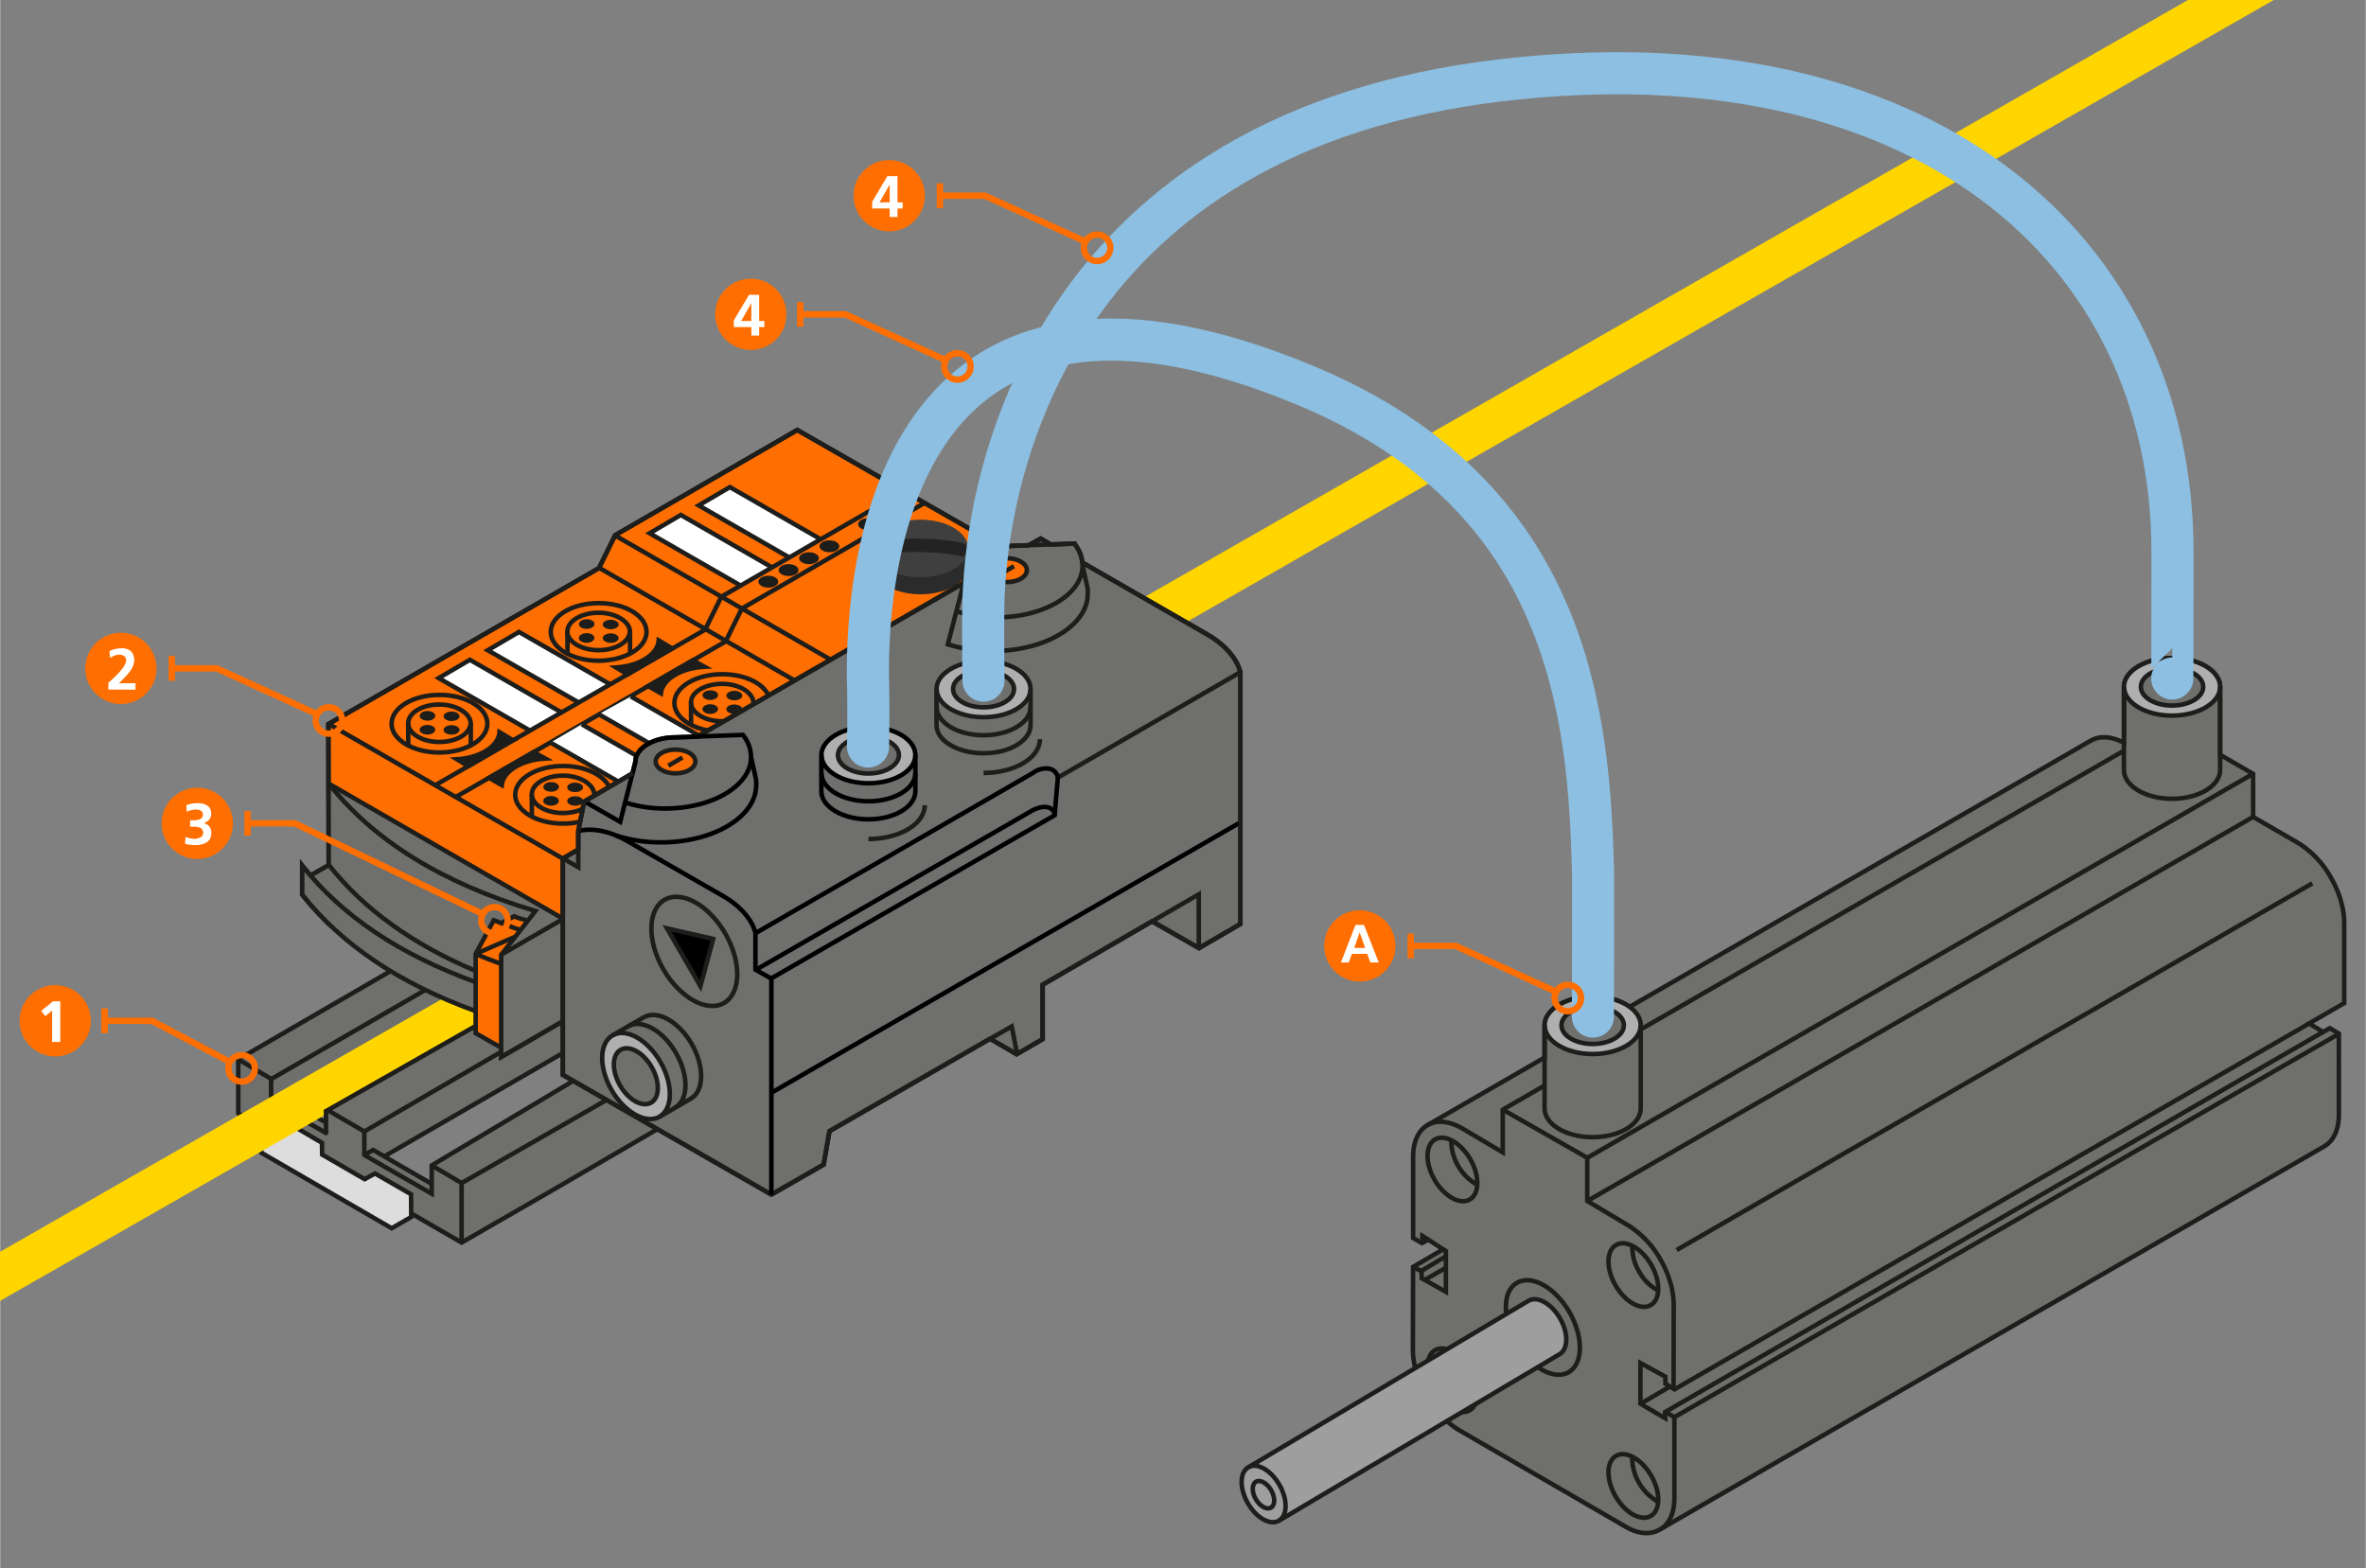 <?xml version="1.0" encoding="UTF-8" standalone="no"?>
<svg xmlns="http://www.w3.org/2000/svg" data-name="Ebene 1" height="1485" id="Ebene_1" viewBox="0 0 1054.96 699.51" width="2240">
  <rect x="0" y="0" width="1054.96" height="699.51" fill="#808080" stroke="none"/>
  <polygon points="173.97 433.03 204.21 447.74 129.58 491.2 134.68 495.02 192.44 528.04 192.44 519.79 204.74 512.25 212.46 507.84 219.05 503.9 233.77 495.11 255.69 481.93 293.3 503.75 205.76 554.21 106.16 496.59 106.16 472.48 173.97 433.03" style="fill:#6f6f6e"/>
  <polygon points="333.45 480.13 247.51 530.14 205.76 554.21 106.16 496.59 106.16 472.48 187.47 425.35 333.45 480.13" style="fill:none;stroke:#1d1d1b;stroke-miterlimit:3.864;stroke-width:2.012px;fill-rule:evenodd"/>
  <polygon points="167.6 482.89 146.05 495.16 146.05 505.03 167.16 516.88 257.76 465.76 242 441.08 167.6 482.89" style="fill:#6f6f6e"/>
  <line style="fill:#6f6f6e;stroke:#1d1d1b;stroke-miterlimit:3.864;stroke-width:2.012px" x1="171.52" x2="254.9" y1="515.61" y2="467.37"/>
  <polygon points="183.29 542.81 183.23 532.67 167.17 523.4 162.53 525.94 143.57 514.98 143.49 509.73 124.8 498.72 116.43 503.51 116.43 514.13 174.58 547.82 183.29 542.81" style="fill:#ddd;stroke:#1d1d1b;stroke-miterlimit:3.864;stroke-width:2.012px"/>
  <line style="fill:#6f6f6e;stroke:#1d1d1b;stroke-miterlimit:3.864;stroke-width:2.012px" x1="162.38" x2="162.38" y1="504.67" y2="515.17"/>
  <polyline points="192.44 519.79 205.76 527.67 205.76 554.21" style="fill:none;stroke:#1d1d1b;stroke-miterlimit:3.864;stroke-width:2.012px"/>
  <polyline points="162.38 515.17 192.44 532.44 192.44 519.79 254.22 482.89" style="fill:none;stroke:#1d1d1b;stroke-linecap:round;stroke-miterlimit:3.864;stroke-width:2.012px"/>
  <polyline points="190.33 441.08 120.81 481.32 120.81 491.28 145.3 505.35" style="fill:none;stroke:#1d1d1b;stroke-linecap:round;stroke-miterlimit:3.864;stroke-width:2.012px"/>
  <line style="fill:none;stroke:#1d1d1b;stroke-miterlimit:3.864;stroke-width:2.012px" x1="270.96" x2="205.76" y1="490.27" y2="527.67"/>
  <line style="fill:none;stroke:#1d1d1b;stroke-miterlimit:3.864;stroke-width:2.012px" x1="106.16" x2="120.97" y1="472.48" y2="481.32"/>
  <line style="fill:none;stroke:#1d1d1b;stroke-miterlimit:3.864;stroke-width:2.012px" x1="129.58" x2="204.21" y1="491.2" y2="447.74"/>
  <polyline points="192.44 528.04 166.29 512.89 162.38 515.17" style="fill:none;stroke:#1d1d1b;stroke-miterlimit:3.864;stroke-width:2.012px"/>
  <polyline points="145.3 500.68 124.8 488.94 120.81 491.28" style="fill:none;stroke:#1d1d1b;stroke-miterlimit:10;stroke-width:2px"/>
  <line style="fill:none;stroke:#ffd500;stroke-linecap:round;stroke-miterlimit:3.864;stroke-width:19px" x1="-16.69" x2="1037.62" y1="578.79" y2="-24.52"/>
  <polygon points="162.38 504.67 146.05 495.16 211 458.19 226.95 467.06 162.38 504.67" style="fill:#6f6f6e;stroke:#1d1d1b;stroke-miterlimit:3.864;stroke-width:2.012px"/>
  <line style="fill:#6f6f6e;stroke:#1d1d1b;stroke-miterlimit:3.864;stroke-width:2.012px" x1="145.3" x2="145.3" y1="495.11" y2="505.35"/>
  <path d="M1038.93,458.6l-3,1.67-6.25-3.79,15.65-9.06V411.9c.05-6.22-1.89-13.57-6-20.61a42.49,42.49,0,0,0-14-15l-20.61-11.94,0-19.2L990,336.64V306.33c0-7.09-9.59-12.84-21.41-12.84s-21.46,5.79-21.46,12.89v24.95c-5.31-2.86-10.69-3.35-14.79-1L726.69,449.07c-3.94-2.84-9.87-4.63-16.5-4.63-11.82,0-21.46,5.79-21.46,12.88l0,14.36-52.15,30.11c-4.24,2.45-6.43,7.57-6.48,13.87l0,36.51,3.93,2.28,2.89-1.52,6.55,4.31-13.39,7.82L630,601.92c0,6.21,2,13.56,6.09,20.6a42.55,42.55,0,0,0,14,15.05l74.76,43.36c5.55,3.22,10.89,3.8,15.18,1.32l296.38-170.93c4.24-2.45,6.49-7.51,6.54-13.8V461Z" style="fill:#6f6f6e;stroke:#1d1d1b;stroke-miterlimit:3.864;stroke-width:2.012px;fill-rule:evenodd"/>
  <ellipse cx="968.3" cy="306.33" rx="21.3" ry="12.55" style="fill:#afafaf"/>
  <ellipse cx="710.2" cy="456.76" rx="20.93" ry="13.07" style="fill:#afafaf"/>
  <path d="M688.73,457.32v37.09c0,7.09,9.64,12.8,21.46,12.8s21.42-5.75,21.42-12.84l0-37.09c0-7.09-9.58-12.84-21.4-12.84S688.73,450.23,688.73,457.32Z" style="fill:none;stroke:#1d1d1b;stroke-miterlimit:3.864;stroke-width:2.012px;fill-rule:evenodd"/>
  <path d="M710.18,448.93c7.69,0,13.92,3.74,13.92,8.35s-6.23,8.35-13.92,8.35-13.91-3.74-13.91-8.35S702.5,448.93,710.18,448.93Z" style="fill:#6f6f6e;stroke:#1d1d1b;stroke-miterlimit:3.864;stroke-width:2.012px;fill-rule:evenodd"/>
  <path d="M685.74,609.76c4.86,3.4,10,4.45,13.74,2.26,6.54-3.78,6.69-15.77.33-26.79s-16.82-16.88-23.36-13.1c-4,2.28-5.59,7.59-4.79,13.86" style="fill:none;stroke:#1d1d1b;stroke-miterlimit:3.864;stroke-width:2.012px"/>
  <path d="M655.38,535c4.39-2.54,4.49-10.6.21-18s-11.3-11.34-15.7-8.8-4.49,10.59-.22,18S651,537.5,655.38,535Z" style="fill:none;stroke:#1d1d1b;stroke-miterlimit:3.864;stroke-width:2.012px;fill-rule:evenodd"/>
  <path d="M736.07,582.11c4.39-2.53,4.5-10.59.22-18s-11.32-11.34-15.71-8.81-4.49,10.6-.22,18S731.67,584.65,736.07,582.11Z" style="fill:none;stroke:#1d1d1b;stroke-miterlimit:3.864;stroke-width:2.012px;fill-rule:evenodd"/>
  <path d="M655.38,629c4.39-2.54,4.49-10.6.21-18s-11.3-11.34-15.7-8.8-4.49,10.59-.22,18S651,631.56,655.38,629Z" style="fill:none;stroke:#1d1d1b;stroke-miterlimit:3.864;stroke-width:2.012px;fill-rule:evenodd"/>
  <path d="M736.07,676.17c4.39-2.54,4.5-10.59.22-18s-11.32-11.35-15.71-8.81-4.49,10.6-.22,18S731.67,678.71,736.07,676.17Z" style="fill:none;stroke:#1d1d1b;stroke-miterlimit:3.864;stroke-width:2.012px;fill-rule:evenodd"/>
  <polyline points="634.23 554.4 634.27 551.28 636.91 552.96" style="fill:none;stroke:#1d1d1b;stroke-miterlimit:3.864;stroke-width:2.012px"/>
  <polyline points="643.22 557.02 644.72 558.03 644.72 576.18 633.93 570.13 633.89 567 630.15 565.09" style="fill:none;stroke:#1d1d1b;stroke-miterlimit:3.864;stroke-width:2.012px"/>
  <line style="fill:none;stroke:#1d1d1b;stroke-miterlimit:3.864;stroke-width:2.012px" x1="633.91" x2="644.73" y1="566.76" y2="560.33"/>
  <line style="fill:none;stroke:#1d1d1b;stroke-miterlimit:3.864;stroke-width:2.012px" x1="635.38" x2="644.71" y1="570.8" y2="565.45"/>
  <line style="fill:none;stroke:#1d1d1b;stroke-miterlimit:3.864;stroke-width:2.012px" x1="731.71" x2="744.57" y1="626.02" y2="618.45"/>
  <path d="M740.21,682.2c4.22-2.44,6.36-7.42,6.41-13.68l0-36.28" style="fill:none;stroke:#1d1d1b;stroke-miterlimit:3.864;stroke-width:2.012px"/>
  <line style="fill:none;stroke:#1d1d1b;stroke-miterlimit:3.864;stroke-width:2.012px" x1="746.68" x2="742.44" y1="632.12" y2="629.66"/>
  <polyline points="1029.75 456.47 746.68 619.67 742.63 617.16 742.59 614.02 731.47 607.93 731.47 626.09 742.54 632.58 742.48 629.8 1035.96 460.26" style="fill:none;stroke:#1d1d1b;stroke-miterlimit:3.864;stroke-width:2.012px"/>
  <path d="M647.11,508.62a22.75,22.75,0,0,0,11.55,19.8" style="fill:none;stroke:#1d1d1b;stroke-miterlimit:3.864;stroke-width:2.012px"/>
  <path d="M727.87,555.82a21,21,0,0,0,3,11.29,21.24,21.24,0,0,0,8.55,8.52" style="fill:none;stroke:#1d1d1b;stroke-miterlimit:3.864;stroke-width:2.012px"/>
  <path d="M727.79,650a22.82,22.82,0,0,0,11.56,19.81" style="fill:none;stroke:#1d1d1b;stroke-miterlimit:3.864;stroke-width:2.012px"/>
  <path d="M647.2,603.07a22.82,22.82,0,0,0,11.56,19.81" style="fill:none;stroke:#1d1d1b;stroke-miterlimit:3.864;stroke-width:2.012px"/>
  <path d="M731.61,457.28c0,7.09-9.6,12.84-21.42,12.84s-21.4-5.75-21.4-12.84" style="fill:none;stroke:#1d1d1b;stroke-miterlimit:3.864;stroke-width:2.012px"/>
  <line style="fill:none;stroke:#1d1d1b;stroke-miterlimit:3.864;stroke-width:2.012px" x1="1031.13" x2="747.67" y1="393.97" y2="557.51"/>
  <line style="fill:none;stroke:#1d1d1b;stroke-miterlimit:3.864;stroke-width:2.012px" x1="1043.13" x2="746.67" y1="461.01" y2="632.06"/>
  <line style="fill:none;stroke:#1d1d1b;stroke-miterlimit:3.864;stroke-width:2.012px" x1="947" x2="731.7" y1="334.88" y2="459.08"/>
  <path d="M990,306.33c0,7.1-9.61,12.85-21.43,12.85s-21.4-5.75-21.4-12.85" style="fill:none;stroke:#1d1d1b;stroke-miterlimit:3.864;stroke-width:2.012px"/>
  <path d="M947.1,306.38v37.09c0,7.09,9.64,12.8,21.46,12.8S990,350.52,990,343.43l0-37.1c0-7.09-9.59-12.84-21.41-12.84S947.1,299.28,947.1,306.38Z" style="fill:none;stroke:#1d1d1b;stroke-miterlimit:3.864;stroke-width:2.012px;fill-rule:evenodd"/>
  <path d="M968.56,298c7.68,0,13.91,3.73,13.91,8.34s-6.23,8.35-13.91,8.35-13.91-3.74-13.91-8.35S960.88,298,968.56,298Z" style="fill:#6f6f6e;stroke:#1d1d1b;stroke-miterlimit:3.864;stroke-width:2.012px;fill-rule:evenodd"/>
  <path d="M746.27,619.4l.05-37.13c.06-6.18-1.87-13.48-5.91-20.49a42.34,42.34,0,0,0-14-15l-18.66-11.14,0-19.25-37.67-21.49" style="fill:none;stroke:#1d1d1b;stroke-miterlimit:3.864;stroke-width:2.012px"/>
  <path d="M688.7,484.19l-18.62,10.74V514L651.9,503.23c-5.51-3.2-11.08-3.91-15.35-1.44" style="fill:none;stroke:#1d1d1b;stroke-miterlimit:3.864;stroke-width:2.012px"/>
  <line style="fill:none;stroke:#1d1d1b;stroke-miterlimit:3.864;stroke-width:2.012px" x1="1004.75" x2="707.75" y1="364.34" y2="535.69"/>
  <line style="fill:none;stroke:#1d1d1b;stroke-miterlimit:3.864;stroke-width:2.012px" x1="1004.72" x2="707.72" y1="345.1" y2="516.45"/>
  <path d="M695.41,604c3.92-2.26,4-9.45.2-16s-10.08-10.13-14-7.86h0l-125,74.31,0,0c-3.9,2.26-4,9.4-.22,16s10,10.06,13.92,7.8l-.22.12Z" style="fill:#9e9e9e;stroke:#1d1d1b;stroke-miterlimit:3.864;stroke-width:2.012px"/>
  <path d="M570.25,678.23c3.9-2.25,4-9.38.2-16s-10-10.06-13.91-7.8" style="fill:none;stroke:#1d1d1b;stroke-miterlimit:3.864;stroke-width:2.012px"/>
  <path d="M566.71,672.43c1.9-1.09,1.93-4.57.09-7.76s-4.89-4.89-6.78-3.79-1.94,4.57-.09,7.76,4.88,4.89,6.78,3.79Z" style="fill:none;stroke:#1d1d1b;stroke-miterlimit:3.864;stroke-width:2.012px"/>
  <path d="M345.52,411.88l-63.8,36.8L279,463.56l-28-8.14-20.82,12.15-6.63,3.82v-20l-52-19.89L146.42,412a132.86,132.86,0,0,1-11.76-13v-12.9c1.2,1.51,2.52,2.91,3.79,4.38l8-4.62-.14-62.91L267,253.37l7.21-14.67,81.23-46.92,104.67,60V358.93L356.82,418.34Z" style="fill:#ff6e00;stroke:#1d1d1b;stroke-miterlimit:3.864;stroke-width:2.012px;fill-rule:evenodd"/>
  <path d="M251,455.42l-20.82,12.15-6.63,3.82v-4l-11.5-6.51,0-9.91s-7.27-2.75-24.44-10.39A129.16,129.16,0,0,1,161,424.33l-8.32-6.65-6.27-5.7a132.86,132.86,0,0,1-11.76-13v-12.9c1.2,1.51,2.52,2.91,3.79,4.38l8-4.62,0-36.32L251,408.69Z" style="fill:#6f6f6e;fill-rule:evenodd"/>
  <polygon points="229.21 408.69 235.25 410.7 223.55 425.73 223.55 467.37 212.06 460.86 212.06 425.5 220.11 410.46 223.65 411.58 229.21 408.69" style="fill:#ff6e00"/>
  <line style="fill:none;stroke:#1d1d1b;stroke-miterlimit:3.864;stroke-width:2.012px" x1="378.68" x2="274.21" y1="299.04" y2="238.82"/>
  <line style="fill:none;stroke:#1d1d1b;stroke-miterlimit:3.864;stroke-width:2.012px" x1="371.57" x2="267.1" y1="313.48" y2="253.26"/>
  <line style="fill:none;stroke:#1d1d1b;stroke-miterlimit:3.864;stroke-width:2.012px" x1="250.99" x2="146.51" y1="409.75" y2="349.53"/>
  <path d="M396.09,225.89c2.44,0,4.43,1.19,4.43,2.66s-2,2.65-4.43,2.65-4.43-1.18-4.43-2.65S393.64,225.89,396.09,225.89Z" style="fill:#1d1d1b;fill-rule:evenodd"/>
  <polyline points="202.83 355.66 323.51 286.09 330.73 271.43 412 224.45" style="fill:none;stroke:#1d1d1b;stroke-miterlimit:3.864;stroke-width:2.012px"/>
  <path d="M387,231.16c2.45,0,4.43,1.18,4.43,2.65s-2,2.66-4.43,2.66-4.42-1.19-4.42-2.66S384.53,231.16,387,231.16Z" style="fill:#1d1d1b;fill-rule:evenodd"/>
  <path d="M342.54,256.78c2.45,0,4.43,1.19,4.43,2.66s-2,2.65-4.43,2.65-4.43-1.18-4.43-2.65S340.1,256.78,342.54,256.78Z" style="fill:#1d1d1b;fill-rule:evenodd"/>
  <path d="M351.57,251.6c2.45,0,4.43,1.19,4.43,2.66s-2,2.66-4.43,2.66-4.42-1.19-4.42-2.66S349.13,251.6,351.57,251.6Z" style="fill:#1d1d1b;fill-rule:evenodd"/>
  <path d="M360.69,246.32c2.45,0,4.42,1.19,4.42,2.66s-2,2.65-4.42,2.65-4.43-1.19-4.43-2.65S358.25,246.32,360.69,246.32Z" style="fill:#1d1d1b;fill-rule:evenodd"/>
  <path d="M369.8,241c2.44,0,4.43,1.19,4.43,2.65s-2,2.66-4.43,2.66-4.43-1.19-4.43-2.66S367.35,241,369.8,241Z" style="fill:#1d1d1b;fill-rule:evenodd"/>
  <path d="M431.86,244.71v7.57c0,7.06-9.6,12.78-21.43,12.78S389,259.34,389,252.28l0-7.22" style="fill:#2b2b2b"/>
  <path d="M431.67,244.62c0,7.1-9.58,12.86-21.41,12.86S389,251.72,389,244.62s9.58-12.83,21.4-12.83S431.67,237.53,431.67,244.62Z" style="fill:#3f3f3f;fill-rule:evenodd"/>
  <path d="M428.76,248.19a3,3,0,0,1-.78-.11c-7.18-2-28.37-2.88-36.57-.13a2.9,2.9,0,0,1-3.67-1.93,3,3,0,0,1,1.87-3.78c10-3.33,32.58-2,39.91.06a3,3,0,0,1,2,3.68A2.92,2.92,0,0,1,428.76,248.19Z" style="fill:#232323"/>
  <path d="M252.85,351.18c0-1.17,1.59-2.11,3.55-2.11s3.55.95,3.55,2.12-1.59,2.1-3.55,2.1S252.85,352.34,252.85,351.18Z" style="fill:#1d1d1b;fill-rule:evenodd"/>
  <path d="M252.85,357.25c0-1.17,1.59-2.11,3.55-2.11s3.56.95,3.56,2.12-1.59,2.11-3.56,2.1S252.85,358.41,252.85,357.25Z" style="fill:#1d1d1b;fill-rule:evenodd"/>
  <path d="M264.9,354.27c0,4.61-6.23,8.36-13.91,8.36s-13.92-3.73-13.92-8.35" style="fill:none;stroke:#1d1d1b;stroke-miterlimit:3.864;stroke-width:2.012px"/>
  <path d="M237.12,364.07l-.06-9.8c0-4.61,6.24-8.33,13.93-8.33s13.95,4,13.95,8.6l0,9.63" style="fill:none;stroke:#1d1d1b;stroke-miterlimit:3.864;stroke-width:2.012px"/>
  <path d="M272.38,354.47c0,7.1-9.58,12.86-21.4,12.86s-21.32-5.76-21.32-12.86,9.58-12.83,21.4-12.83S272.38,347.38,272.38,354.47Z" style="fill:none;stroke:#1d1d1b;stroke-miterlimit:3.864;stroke-width:2.012px;fill-rule:evenodd"/>
  <path d="M245.67,359.34c1.93,0,3.47-1,3.46-2.18s-1.57-2.14-3.49-2.13-3.48,1-3.47,2.19S243.75,359.36,245.67,359.34Z" style="fill:#1d1d1b;fill-rule:evenodd"/>
  <path d="M245.71,353.13c1.92,0,3.47-1,3.46-2.18s-1.58-2.14-3.5-2.13-3.47,1-3.46,2.19S243.79,353.15,245.71,353.13Z" style="fill:#1d1d1b;fill-rule:evenodd"/>
  <path d="M197.72,319.47c0-1.17,1.59-2.11,3.55-2.11s3.56.95,3.56,2.12-1.59,2.1-3.56,2.1S197.72,320.63,197.72,319.47Z" style="fill:#1d1d1b;fill-rule:evenodd"/>
  <path d="M197.72,325.54c0-1.16,1.59-2.11,3.55-2.11s3.56.95,3.56,2.12-1.59,2.11-3.56,2.11S197.72,326.71,197.72,325.54Z" style="fill:#1d1d1b;fill-rule:evenodd"/>
  <path d="M209.76,322.56c0,4.62-6.22,8.37-13.91,8.37s-13.91-3.74-13.91-8.35" style="fill:none;stroke:#1d1d1b;stroke-miterlimit:3.864;stroke-width:2.012px"/>
  <path d="M182,332.36l-.06-9.8c0-4.61,6.24-8.33,13.92-8.33s14,4,14,8.6l0,9.63" style="fill:none;stroke:#1d1d1b;stroke-miterlimit:3.864;stroke-width:2.012px"/>
  <path d="M217.24,322.77c0,7.09-9.58,12.85-21.4,12.85s-21.31-5.76-21.31-12.85,9.57-12.84,21.4-12.84S217.24,315.67,217.24,322.77Z" style="fill:none;stroke:#1d1d1b;stroke-miterlimit:3.864;stroke-width:2.012px;fill-rule:evenodd"/>
  <path d="M223.63,350.16c.73-6.32,9-11.29,19.45-11.84l-5.23-2.87L218,346.93Z" style="fill:#1d1d1b;stroke:#1d1d1b;stroke-miterlimit:3.864;stroke-width:2.012px;fill-rule:evenodd"/>
  <path d="M208.75,341.72l19.87-11.59-5.93-3.54c-.51,6.34-8.67,11.39-19,12.08Z" style="fill:#1d1d1b;stroke:#1d1d1b;stroke-miterlimit:3.864;stroke-width:2.012px;fill-rule:evenodd"/>
  <path d="M323.83,310.24c0-1.16,1.59-2.11,3.56-2.11s3.55.95,3.55,2.12-1.59,2.11-3.55,2.1S323.83,311.41,323.83,310.24Z" style="fill:#1d1d1b;fill-rule:evenodd"/>
  <path d="M323.83,316.31c0-1.16,1.6-2.11,3.56-2.1s3.56,1,3.56,2.11-1.6,2.11-3.56,2.11S323.83,317.48,323.83,316.31Z" style="fill:#1d1d1b;fill-rule:evenodd"/>
  <path d="M335.89,313.34c0,4.61-6.23,8.36-13.91,8.36s-13.92-3.74-13.92-8.35" style="fill:none;stroke:#1d1d1b;stroke-miterlimit:3.864;stroke-width:2.012px"/>
  <path d="M308.11,323.13l-.06-9.79c0-4.62,6.24-8.34,13.93-8.34s13.95,4,13.95,8.61l0,9.62" style="fill:none;stroke:#1d1d1b;stroke-miterlimit:3.864;stroke-width:2.012px"/>
  <path d="M343.36,313.54c0,7.09-9.57,12.85-21.4,12.85s-21.31-5.76-21.31-12.85,9.58-12.84,21.4-12.84S343.36,306.44,343.36,313.54Z" style="fill:none;stroke:#1d1d1b;stroke-miterlimit:3.864;stroke-width:2.012px;fill-rule:evenodd"/>
  <path d="M316.66,318.41c1.92,0,3.47-1,3.46-2.19s-1.57-2.14-3.5-2.12-3.47,1-3.46,2.18S314.74,318.42,316.66,318.41Z" style="fill:#1d1d1b;fill-rule:evenodd"/>
  <path d="M316.69,312.2c1.92,0,3.47-1,3.46-2.19s-1.58-2.14-3.5-2.12-3.46,1-3.46,2.18S314.78,312.21,316.69,312.2Z" style="fill:#1d1d1b;fill-rule:evenodd"/>
  <path d="M268.7,278.53c0-1.16,1.6-2.11,3.56-2.1s3.56.94,3.56,2.11-1.59,2.11-3.56,2.11S268.71,279.7,268.7,278.53Z" style="fill:#1d1d1b;fill-rule:evenodd"/>
  <path d="M268.71,284.61c0-1.17,1.59-2.11,3.55-2.11s3.56.95,3.56,2.11-1.59,2.11-3.56,2.11S268.71,285.77,268.71,284.61Z" style="fill:#1d1d1b;fill-rule:evenodd"/>
  <path d="M280.75,281.63c0,4.61-6.23,8.36-13.91,8.36s-13.92-3.74-13.92-8.35" style="fill:none;stroke:#1d1d1b;stroke-miterlimit:3.864;stroke-width:2.012px"/>
  <path d="M253,291.42l-.05-9.79c0-4.61,6.24-8.34,13.92-8.34s14,4,14,8.61l0,9.62" style="fill:none;stroke:#1d1d1b;stroke-miterlimit:3.864;stroke-width:2.012px"/>
  <path d="M288.23,281.83c0,7.1-9.58,12.86-21.4,12.86s-21.31-5.76-21.31-12.86S255.09,269,266.91,269,288.23,274.73,288.23,281.83Z" style="fill:none;stroke:#1d1d1b;stroke-miterlimit:3.864;stroke-width:2.012px;fill-rule:evenodd"/>
  <path d="M261.53,286.7c1.92,0,3.47-1,3.46-2.19s-1.58-2.14-3.5-2.12-3.48,1-3.47,2.18S259.6,286.72,261.53,286.7Z" style="fill:#1d1d1b;fill-rule:evenodd"/>
  <path d="M261.56,280.49c1.92,0,3.47-1,3.46-2.19s-1.57-2.14-3.49-2.12-3.48,1-3.47,2.18S259.64,280.51,261.56,280.49Z" style="fill:#1d1d1b;fill-rule:evenodd"/>
  <path d="M294.62,309.23c.73-6.32,9-11.3,19.44-11.85l-5.22-2.86L289,306Z" style="fill:#1d1d1b;stroke:#1d1d1b;stroke-miterlimit:3.864;stroke-width:2.012px;fill-rule:evenodd"/>
  <path d="M279.73,300.79l19.88-11.6-5.93-3.54c-.52,6.35-8.67,11.39-19,12.08Z" style="fill:#1d1d1b;stroke:#1d1d1b;stroke-miterlimit:3.864;stroke-width:2.012px;fill-rule:evenodd"/>
  <polyline points="250.4 317.83 209.46 294.28 195.56 302.44 236.08 325.75" style="fill:#fff;stroke:#1d1d1b;stroke-miterlimit:3.864;stroke-width:2.012px"/>
  <polyline points="271.92 305.17 231.35 281.86 217.44 290.02 257.97 313.33" style="fill:#fff;stroke:#1d1d1b;stroke-miterlimit:3.864;stroke-width:2.012px"/>
  <polyline points="266.92 318.55 307.86 342.1 321.76 333.93 281.24 310.63" style="fill:#fff;stroke:#1d1d1b;stroke-miterlimit:3.864;stroke-width:2.012px"/>
  <polyline points="245.4 331.21 285.97 354.52 299.88 346.36 259.35 323.05" style="fill:#fff;stroke:#1d1d1b;stroke-miterlimit:3.864;stroke-width:2.012px"/>
  <polyline points="344.45 253.22 303.52 229.68 289.62 237.84 330.14 261.15" style="fill:#fff;stroke:#1d1d1b;stroke-miterlimit:3.864;stroke-width:2.012px"/>
  <polyline points="365.98 240.57 325.4 217.26 311.5 225.42 352.03 248.73" style="fill:#fff;stroke:#1d1d1b;stroke-miterlimit:3.864;stroke-width:2.012px"/>
  <polyline points="193.7 350.39 314.38 280.82 321.59 266.15 402.87 219.18" style="fill:none;stroke:#1d1d1b;stroke-miterlimit:3.864;stroke-width:2.012px"/>
  <path d="M223.41,429.94q-5.83-2.12-11.36-4.44" style="fill:none;stroke:#1d1d1b;stroke-miterlimit:3.864;stroke-width:2.012px"/>
  <line style="fill:none;stroke:#1d1d1b;stroke-miterlimit:3.864;stroke-width:2.012px" x1="212.18" x2="229.92" y1="425.37" y2="417.68"/>
  <path d="M212.07,433.08q-42.18-17.76-65.56-47.34" style="fill:none;stroke:#1d1d1b;stroke-miterlimit:3.864;stroke-width:2.012px"/>
  <line style="fill:none;stroke:#1d1d1b;stroke-miterlimit:3.864;stroke-width:2.012px" x1="223.55" x2="460.16" y1="425.72" y2="289.31"/>
  <path d="M146.53,349.53q30.24,38.3,92.15,56.79l-15.27,19.52v45.55l27.58-16" style="fill:none;stroke:#1d1d1b;stroke-miterlimit:3.864;stroke-width:2.012px"/>
  <path d="M223.06,411.88l6.15-3.19c3.68,1.55,2.15.6,6,2" style="fill:none;stroke:#1d1d1b;stroke-miterlimit:3.864;stroke-width:2.012px"/>
  <path d="M232.09,414.82c-4.15-1.34-8.07-2.87-12-4.36l-8.06,15v35.37l11.36,6.44" style="fill:none;stroke:#1d1d1b;stroke-miterlimit:3.864;stroke-width:2.012px"/>
  <path d="M430,351c-9.47,8.05-31.21,19.58-61.38,37" style="fill:none;stroke:#1d1d1b;stroke-miterlimit:3.864;stroke-width:2.012px"/>
  <line style="fill:none;stroke:#1d1d1b;stroke-miterlimit:3.864;stroke-width:2.012px" x1="413.9" x2="408.67" y1="372.37" y2="365.27"/>
  <line style="fill:none;stroke:#1d1d1b;stroke-miterlimit:3.864;stroke-width:2.012px" x1="432.47" x2="423.11" y1="361.72" y2="356.16"/>
  <line style="fill:none;stroke:#1d1d1b;stroke-miterlimit:3.864;stroke-width:2.012px" x1="392.6" x2="383.59" y1="384.91" y2="379.59"/>
  <path d="M257.34,444.42c1.27-.74,2.67-.71,3.11.05s-.23,2-1.5,2.73-2.68.72-3.13-.05S256.05,445.16,257.34,444.42Z" style="fill:#1d1d1b;stroke:#1d1d1b;stroke-miterlimit:3.864;stroke-width:2.012px;fill-rule:evenodd"/>
  <line style="fill:none;stroke:#1d1d1b;stroke-miterlimit:3.864;stroke-width:2.012px" x1="264.35" x2="264.35" y1="440.16" y2="471.99"/>
  <polyline points="138.47 390.47 146.51 385.85 146.37 322.94 267.05 253.37 274.27 238.7 355.49 191.78 460.16 251.81 460.17 358.93 356.85 418.34 345.52 412" style="fill:none;stroke:#1d1d1b;stroke-miterlimit:3.864;stroke-width:2.012px"/>
  <path d="M212.1,438.06q-50.85-18.36-77.42-52V399q26.55,33.61,77.42,52" style="fill:none;stroke:#1d1d1b;stroke-miterlimit:3.864;stroke-width:2.012px"/>
  <polyline points="146.51 322.91 250.99 383.01 371.66 313.45 378.88 298.78 460.16 251.81" style="fill:none;stroke:#1d1d1b;stroke-miterlimit:3.864;stroke-width:2.012px"/>
  <polyline points="429.25 344.68 396.58 363.61 392.72 384.54" style="fill:none;stroke:#1d1d1b;stroke-miterlimit:3.864;stroke-width:2.012px"/>
  <line style="fill:none;stroke:#1d1d1b;stroke-miterlimit:3.864;stroke-width:2.012px" x1="251" x2="250.99" y1="409.99" y2="383.13"/>
  <path d="M460.19,318.89l-30.32,17.63-1.54,14.19,5.91.83-1.89,10.16-58.21,33.62-9.81-13L264.35,440c-1.84-1.29-5.16-1-8.36.82s-5.25,4.74-5,7l.06,31.72" style="fill:none;stroke:#1d1d1b;stroke-miterlimit:3.864;stroke-width:2.012px"/>
  <path d="M441.41,463.28l-71.59,41.24-2.6,14.91L343.91,532.8l-93-53.39V382.9l6.89-4,0-8.16,2.62-13.19L282,344.92l1.26-5.24c0-5.87,7.92-10.8,17.7-10.8l9.83-.29L429.69,260l1.47-5.61c0-5.87,7.92-10.8,17.7-10.8l9.68-.36,5.46-3,4.43,2.64,10.6-.41a16,16,0,0,1,3.58,8.48l56,32.24c7.74,4.47,13,10.84,14.44,16.68V412.12l-18.47,10.76-21-11.94-48.75,28.27v24.26l-11.6,6.74Z" style="fill:#6f6f6e;stroke:#1d1d1b;stroke-miterlimit:3.864;stroke-width:2.012px;fill-rule:evenodd"/>
  <ellipse cx="283.47" cy="480.02" rx="12.46" ry="21.09" style="fill:#afafaf" transform="translate(-202.03 206.05) rotate(-30)"/>
  <path d="M301.16,334.32c4.89,0,8.86,2.38,8.86,5.31s-4,5.31-8.86,5.31-8.85-2.38-8.85-5.31S296.27,334.32,301.16,334.32Z" style="fill:#ff6e00;stroke:#1d1d1b;stroke-miterlimit:3.864;stroke-width:2.012px;fill-rule:evenodd"/>
  <line style="fill:none;stroke:#000;stroke-miterlimit:3.864;stroke-width:2.012px" x1="344.01" x2="553.19" y1="487.33" y2="366.71"/>
  <path d="M334.84,337.6l2.19,9.89a15.37,15.37,0,0,1,.1,2.72c0,14.08-19,25.5-42.5,25.5a65.69,65.69,0,0,1-19.9-3" style="fill:none;stroke:#000;stroke-miterlimit:3.864;stroke-width:2.012px"/>
  <line style="fill:none;stroke:#1d1d1b;stroke-miterlimit:3.864;stroke-width:2.012px" x1="297.99" x2="304.24" y1="341.5" y2="337.86"/>
  <ellipse cx="387.2" cy="336.79" rx="20.93" ry="12.55" style="fill:#afafaf"/>
  <ellipse cx="438.55" cy="307.33" rx="20.93" ry="12.55" style="fill:#afafaf"/>
  <line style="fill:none;stroke:#1d1d1b;stroke-miterlimit:3.864;stroke-width:2.012px" x1="471.86" x2="553.13" y1="346.73" y2="299.76"/>
  <path d="M337.05,432.53,459.39,362c2.36-1.65,9.61-4.36,11.05,1.48" style="fill:none;stroke:#000;stroke-miterlimit:3.864;stroke-width:2.012px"/>
  <path d="M459.48,315.37c0,6.93-9.38,12.56-20.94,12.56s-20.92-5.63-20.92-12.56" style="fill:none;stroke:#1d1d1b;stroke-miterlimit:3.864;stroke-width:2.012px"/>
  <path d="M459.48,307.33c0,6.93-9.38,12.55-20.94,12.55s-20.92-5.62-20.92-12.55" style="fill:none;stroke:#1d1d1b;stroke-miterlimit:3.864;stroke-width:2.012px"/>
  <path d="M438.54,299.16c7.51,0,13.6,3.66,13.6,8.17s-6.09,8.16-13.6,8.16-13.6-3.66-13.6-8.16S431,299.16,438.54,299.16Z" style="fill:#6f6f6e;stroke:#1d1d1b;stroke-miterlimit:3.864;stroke-width:2.012px;fill-rule:evenodd"/>
  <path d="M463.67,329.69c0,8.32-11.26,15.06-25.13,15.06" style="fill:none;stroke:#1d1d1b;stroke-miterlimit:3.864;stroke-width:2.012px"/>
  <path d="M417.56,307.37v16.09c0,6.93,9.42,12.51,21,12.51s20.94-5.62,20.94-12.56V307.33c0-6.94-9.37-12.56-20.93-12.56S417.56,300.43,417.56,307.37Z" style="fill:none;stroke:#1d1d1b;stroke-miterlimit:3.864;stroke-width:2.012px;fill-rule:evenodd"/>
  <path d="M408.13,344.83c0,6.94-9.38,12.56-20.93,12.56s-20.93-5.62-20.93-12.56" style="fill:none;stroke:#000;stroke-miterlimit:3.864;stroke-width:2.012px"/>
  <path d="M408.13,336.78c0,6.94-9.38,12.56-20.93,12.56s-20.93-5.62-20.93-12.56" style="fill:none;stroke:#000;stroke-miterlimit:3.864;stroke-width:2.012px"/>
  <path d="M387.19,328.62c7.51,0,13.6,3.66,13.6,8.16S394.7,345,387.19,345s-13.6-3.66-13.6-8.17S379.68,328.62,387.19,328.62Z" style="fill:#6f6f6e;stroke:#1d1d1b;stroke-miterlimit:3.864;stroke-width:2.012px;fill-rule:evenodd"/>
  <path d="M412.32,359.14c0,8.33-11.26,15.07-25.12,15.07" style="fill:none;stroke:#1d1d1b;stroke-miterlimit:3.864;stroke-width:2.012px"/>
  <path d="M366.2,336.83v16.09c0,6.93,9.43,12.51,21,12.51s20.93-5.62,20.93-12.55v-16.1c0-6.93-9.37-12.55-20.92-12.55S366.2,329.89,366.2,336.83Z" style="fill:none;stroke:#000;stroke-miterlimit:3.864;stroke-width:2.012px;fill-rule:evenodd"/>
  <path d="M280,457.76c6-3.47,15.57,1.85,21.35,11.86S307,490.56,301,494" style="fill:none;stroke:#1d1d1b;stroke-miterlimit:3.864;stroke-width:2.012px"/>
  <path d="M273.08,461.79c6-3.47,15.56,1.84,21.34,11.85s5.59,20.94-.4,24.41" style="fill:none;stroke:#1d1d1b;stroke-miterlimit:3.864;stroke-width:2.012px"/>
  <path d="M276.67,468.24c3.91-2.25,10.12,1.19,13.87,7.7s3.64,13.61-.27,15.86-10.11-1.19-13.86-7.7S272.76,470.49,276.67,468.24Z" style="fill:#6f6f6e;stroke:#1d1d1b;stroke-miterlimit:3.864;stroke-width:2.012px;fill-rule:evenodd"/>
  <path d="M294.08,498.07,308,490c6-3.47,6.13-14.42.35-24.43S293,450.27,287,453.74l-13.93,8.06c-6,3.47-6.18,14.39-.41,24.4S288.07,501.54,294.08,498.07Z" style="fill:none;stroke:#1d1d1b;stroke-miterlimit:3.864;stroke-width:2.012px;fill-rule:evenodd"/>
  <polygon points="312.26 439.86 297.36 414.06 317.98 418.76 312.26 439.86" style="stroke:#1d1d1b;stroke-miterlimit:3.864;stroke-width:2.012px;fill-rule:evenodd"/>
  <path d="M296.26,401.33c7.63-4.4,19.75,2.33,27.08,15s7.11,26.57-.51,31-19.76-2.33-27.09-15S288.64,405.73,296.26,401.33Z" style="fill:none;stroke:#1d1d1b;stroke-miterlimit:3.864;stroke-width:2.012px;fill-rule:evenodd"/>
  <path d="M449,249c4.89,0,8.86,2.37,8.86,5.31s-4,5.31-8.86,5.31-8.84-2.38-8.84-5.31S444.13,249,449,249Z" style="fill:#ff6e00;stroke:#1d1d1b;stroke-miterlimit:3.864;stroke-width:2.012px;fill-rule:evenodd"/>
  <line style="fill:none;stroke:#1d1d1b;stroke-miterlimit:3.864;stroke-width:2.012px" x1="445.86" x2="452.1" y1="256.18" y2="252.53"/>
  <path d="M482.71,252.28l2.2,9.89a16.39,16.39,0,0,1,.09,2.72c0,14.08-19,25.49-42.5,25.49a66,66,0,0,1-19.9-3l8.56-33.06c0-5.87,7.92-10.8,17.7-10.8L479,242.44a15.86,15.86,0,0,1,3.67,9.9c0,12.67-17.12,23-38.25,23a59.26,59.26,0,0,1-18-2.69" style="fill:none;stroke:#1d1d1b;stroke-miterlimit:3.864;stroke-width:2.012px"/>
  <polyline points="534.52 422.88 534.51 398.87 464.94 439.21 464.94 463.47 453.35 470.21 441.52 463.35" style="fill:none;stroke:#1d1d1b;stroke-miterlimit:3.864;stroke-width:2.012px"/>
  <line style="fill:none;stroke:#1d1d1b;stroke-miterlimit:3.864;stroke-width:2.012px" x1="310.81" x2="429.69" y1="328.59" y2="259.97"/>
  <polyline points="468.43 242.75 464 240.21 458.8 243.17" style="fill:none;stroke:#1d1d1b;stroke-miterlimit:3.864;stroke-width:2.012px"/>
  <path d="M513.69,410.82l20.94,12.06,18.47-10.76V299.84c-1.45-5.84-6.7-12.21-14.44-16.68l-56-32.24" style="fill:none;stroke:#1d1d1b;stroke-miterlimit:3.864;stroke-width:2.012px"/>
  <polyline points="453.47 469.98 451.1 457.79 369.82 504.52 367.22 519.43 343.91 532.8 250.91 479.42 250.91 382.9 257.9 378.87" style="fill:none;stroke:#1d1d1b;stroke-miterlimit:3.864;stroke-width:2.012px"/>
  <path d="M337.05,416.08l123.63-71.4c2.26-2,9.59-3.87,11,2l-1.45,16.95L344,436.31" style="fill:none;stroke:#000;stroke-miterlimit:3.864;stroke-width:2.012px"/>
  <path d="M343.91,532.8V436.49l-7.1-4V416.14c-1.44-5.84-6.57-11.95-14.32-16.42L279.43,375c-7.71-4.45-15.89-5.93-21.67-4.3" style="fill:none;stroke:#000;stroke-miterlimit:3.864;stroke-width:2.012px"/>
  <path d="M278.6,357.92a59.2,59.2,0,0,0,18,2.69c21.13,0,38.25-10.27,38.25-22.95a15.71,15.71,0,0,0-3.68-9.89L301,328.88c-9.78,0-17.7,4.93-17.7,10.8l-6.81,26.89-15.73-9" style="fill:none;stroke:#000;stroke-miterlimit:3.864;stroke-width:2.012px"/>
  <polyline points="251.03 382.9 257.78 386.8 257.78 370.71 260.4 357.52 282.15 344.8" style="fill:none;stroke:#1d1d1b;stroke-miterlimit:3.864;stroke-width:2.012px"/>
  <path d="M190.54,327.64c1.92,0,3.47-1,3.46-2.19s-1.58-2.14-3.5-2.12-3.48,1-3.47,2.18S188.61,327.65,190.54,327.64Z" style="fill:#1d1d1b;fill-rule:evenodd"/>
  <path d="M190.57,321.42c1.93,0,3.48-1,3.46-2.18s-1.57-2.14-3.49-2.13-3.48,1-3.47,2.19S188.65,321.44,190.57,321.42Z" style="fill:#1d1d1b;fill-rule:evenodd"/>
  <path d="M710.29,453.42c.09-20.52.08-31.18.08-63.68-1.79-70.35-9.75-168.5-128.44-217.89-168.72-70.23-195.21,57.83-195,128.9.48,15.14.09,32.23.09,32.23" style="fill:none;stroke:#8cbfe1;stroke-linecap:round;stroke-linejoin:round;stroke-width:18.781px"/>
  <path d="M968.65,302.63c.09,0,.11-23.63.11-56.13.1-136.9-113.12-232.74-299.67-210.67C474.17,58.89,439.37,204.42,438.4,271.36c-.13,17.59.11,32.23.11,32.23" style="fill:none;stroke:#8cbfe1;stroke-linecap:round;stroke-linejoin:round;stroke-width:18.781px"/>
  <circle cx="24.53" cy="455.29" r="15.9" style="fill:#ff6e00"/>
  <path d="M23.57,446.59h3.22v18.15H23.15v-14l-3.06,2.49-1.82-2.36Z" style="fill:#fff"/>
  <circle cx="489.17" cy="110.53" r="5.91" style="fill:none;stroke:#ff6e00;stroke-miterlimit:10;stroke-width:2.824px"/>
  <polyline points="484.89 108.19 439.16 87.29 419.08 87.29" style="fill:none;stroke:#ff6e00;stroke-miterlimit:10;stroke-width:2.824px"/>
  <line style="fill:none;stroke:#ff6e00;stroke-miterlimit:10;stroke-width:2.824px" x1="419.08" x2="419.08" y1="92.81" y2="81.78"/>
  <circle cx="53.82" cy="298.12" r="15.9" style="fill:#ff6e00"/>
  <path d="M48.23,307.57v-3c.47-.43,1.12-1,2-1.85a35.39,35.39,0,0,0,2.6-2.6,21.67,21.67,0,0,0,2.32-2.93,5.43,5.43,0,0,0,1-2.73,2.22,2.22,0,0,0-.91-1.88,3.63,3.63,0,0,0-2.05-.57,6,6,0,0,0-2.21.42,11.25,11.25,0,0,0-2,1l-.29-3a12.19,12.19,0,0,1,5.38-1.3q5.56,0,5.7,5.31a7.35,7.35,0,0,1-.63,2.8,12.57,12.57,0,0,1-1.66,2.68,49.86,49.86,0,0,1-4.55,4.81h7.41v2.86Z" style="fill:#fff"/>
  <circle cx="426.88" cy="163.43" r="5.91" style="fill:none;stroke:#ff6e00;stroke-miterlimit:10;stroke-width:2.824px"/>
  <polyline points="422.6 161.09 376.87 140.19 356.79 140.19" style="fill:none;stroke:#ff6e00;stroke-miterlimit:10;stroke-width:2.824px"/>
  <line style="fill:none;stroke:#ff6e00;stroke-miterlimit:10;stroke-width:2.824px" x1="356.79" x2="356.79" y1="145.71" y2="134.68"/>
  <circle cx="146.6" cy="321.35" r="5.91" style="fill:none;stroke:#ff6e00;stroke-miterlimit:10;stroke-width:2.824px"/>
  <polyline points="142.32 319.01 96.59 298.12 76.51 298.12" style="fill:none;stroke:#ff6e00;stroke-miterlimit:10;stroke-width:2.824px"/>
  <line style="fill:none;stroke:#ff6e00;stroke-miterlimit:10;stroke-width:2.824px" x1="76.51" x2="76.51" y1="303.63" y2="292.61"/>
  <circle cx="606.33" cy="421.9" r="15.9" style="fill:#ff6e00"/>
  <circle cx="699.12" cy="445.14" r="5.91" style="fill:none;stroke:#ff6e00;stroke-miterlimit:10;stroke-width:2.824px"/>
  <polyline points="694.84 442.8 649.11 421.9 629.03 421.9" style="fill:none;stroke:#ff6e00;stroke-miterlimit:10;stroke-width:2.824px"/>
  <line style="fill:none;stroke:#ff6e00;stroke-miterlimit:10;stroke-width:2.824px" x1="629.03" x2="629.03" y1="427.42" y2="416.39"/>
  <circle cx="220.4" cy="410.46" r="5.91" style="fill:none;stroke:#ff6e00;stroke-miterlimit:10;stroke-width:2.824px"/>
  <polyline points="216.12 408.12 131.39 367.23 111.31 367.23" style="fill:none;stroke:#ff6e00;stroke-miterlimit:10;stroke-width:2.824px"/>
  <line style="fill:none;stroke:#ff6e00;stroke-miterlimit:10;stroke-width:2.824px" x1="110.31" x2="110.31" y1="372.74" y2="361.71"/>
  <circle cx="87.89" cy="367.23" r="15.9" style="fill:#ff6e00"/>
  <path d="M86.64,374.13a5.84,5.84,0,0,0,1.27-.15,7,7,0,0,0,1.23-.45,2.5,2.5,0,0,0,1-.83,1.81,1.81,0,0,0,.36-1.14,2.44,2.44,0,0,0-1.12-2.24,6,6,0,0,0-2.88-.6H84.69v-2.86h1.66a5.79,5.79,0,0,0,2.94-.62,2,2,0,0,0,1.09-1.77,2.54,2.54,0,0,0-.23-1.17,2,2,0,0,0-.7-.73,4.43,4.43,0,0,0-2.19-.49,9.06,9.06,0,0,0-4.08,1L83,359.13a14.13,14.13,0,0,1,5.07-.91,11.78,11.78,0,0,1,1.9.16,5.76,5.76,0,0,1,2,.7,4.06,4.06,0,0,1,1.54,1.4,4.56,4.56,0,0,1,.59,2.39,4,4,0,0,1-1,2.81,6.1,6.1,0,0,1-2.42,1.54v0a3.71,3.71,0,0,1,2.6,1.43,4.69,4.69,0,0,1,.86,2.88,5.48,5.48,0,0,1-.62,2.66,5.06,5.06,0,0,1-1.69,1.66c-.35.17-.7.33-1.07.47a11.33,11.33,0,0,1-1.17.36,11.65,11.65,0,0,1-2.39.26,18.15,18.15,0,0,1-4.76-.6l.21-3.09A10.41,10.41,0,0,0,86.64,374.13Z" style="fill:#fff"/>
  <circle cx="107.66" cy="476.52" r="5.91" style="fill:none;stroke:#ff6e00;stroke-miterlimit:10;stroke-width:2.824px"/>
  <polyline points="103.38 474.18 67.65 455.29 47.57 455.29" style="fill:none;stroke:#ff6e00;stroke-miterlimit:10;stroke-width:2.824px"/>
  <line style="fill:none;stroke:#ff6e00;stroke-miterlimit:10;stroke-width:2.824px" x1="46.57" x2="46.57" y1="460.8" y2="449.77"/>
  <circle cx="396.45" cy="87.29" r="15.9" style="fill:#ff6e00"/>
  <path d="M388.86,90l6.78-11.44h4.53V90.27h2.31V93h-2.31v3.77h-3.49V93h-7.82Zm7.82.23V82.39h-.05l-4.5,7.88Z" style="fill:#fff"/>
  <circle cx="334.74" cy="140.2" r="15.9" style="fill:#ff6e00"/>
  <path d="M327.15,142.94l6.79-11.44h4.52v11.67h2.32v2.71h-2.32v3.77H335v-3.77h-7.83Zm7.83.23V135.3h-.05l-4.5,7.87Z" style="fill:#fff"/>
  <polygon points="146.35 322.94 250.99 383.01 250.99 409.75 146.51 349.53 146.35 322.94" style="fill:none"/>
  <path d="M604.41,412.53h3.8l6.57,16.75h-3.72l-1.44-3.84h-6.79l-1.46,3.84h-3.48Zm1.85,3.36h0l-2.42,6.91h4.9Z" style="fill:#fff"/>
</svg>
